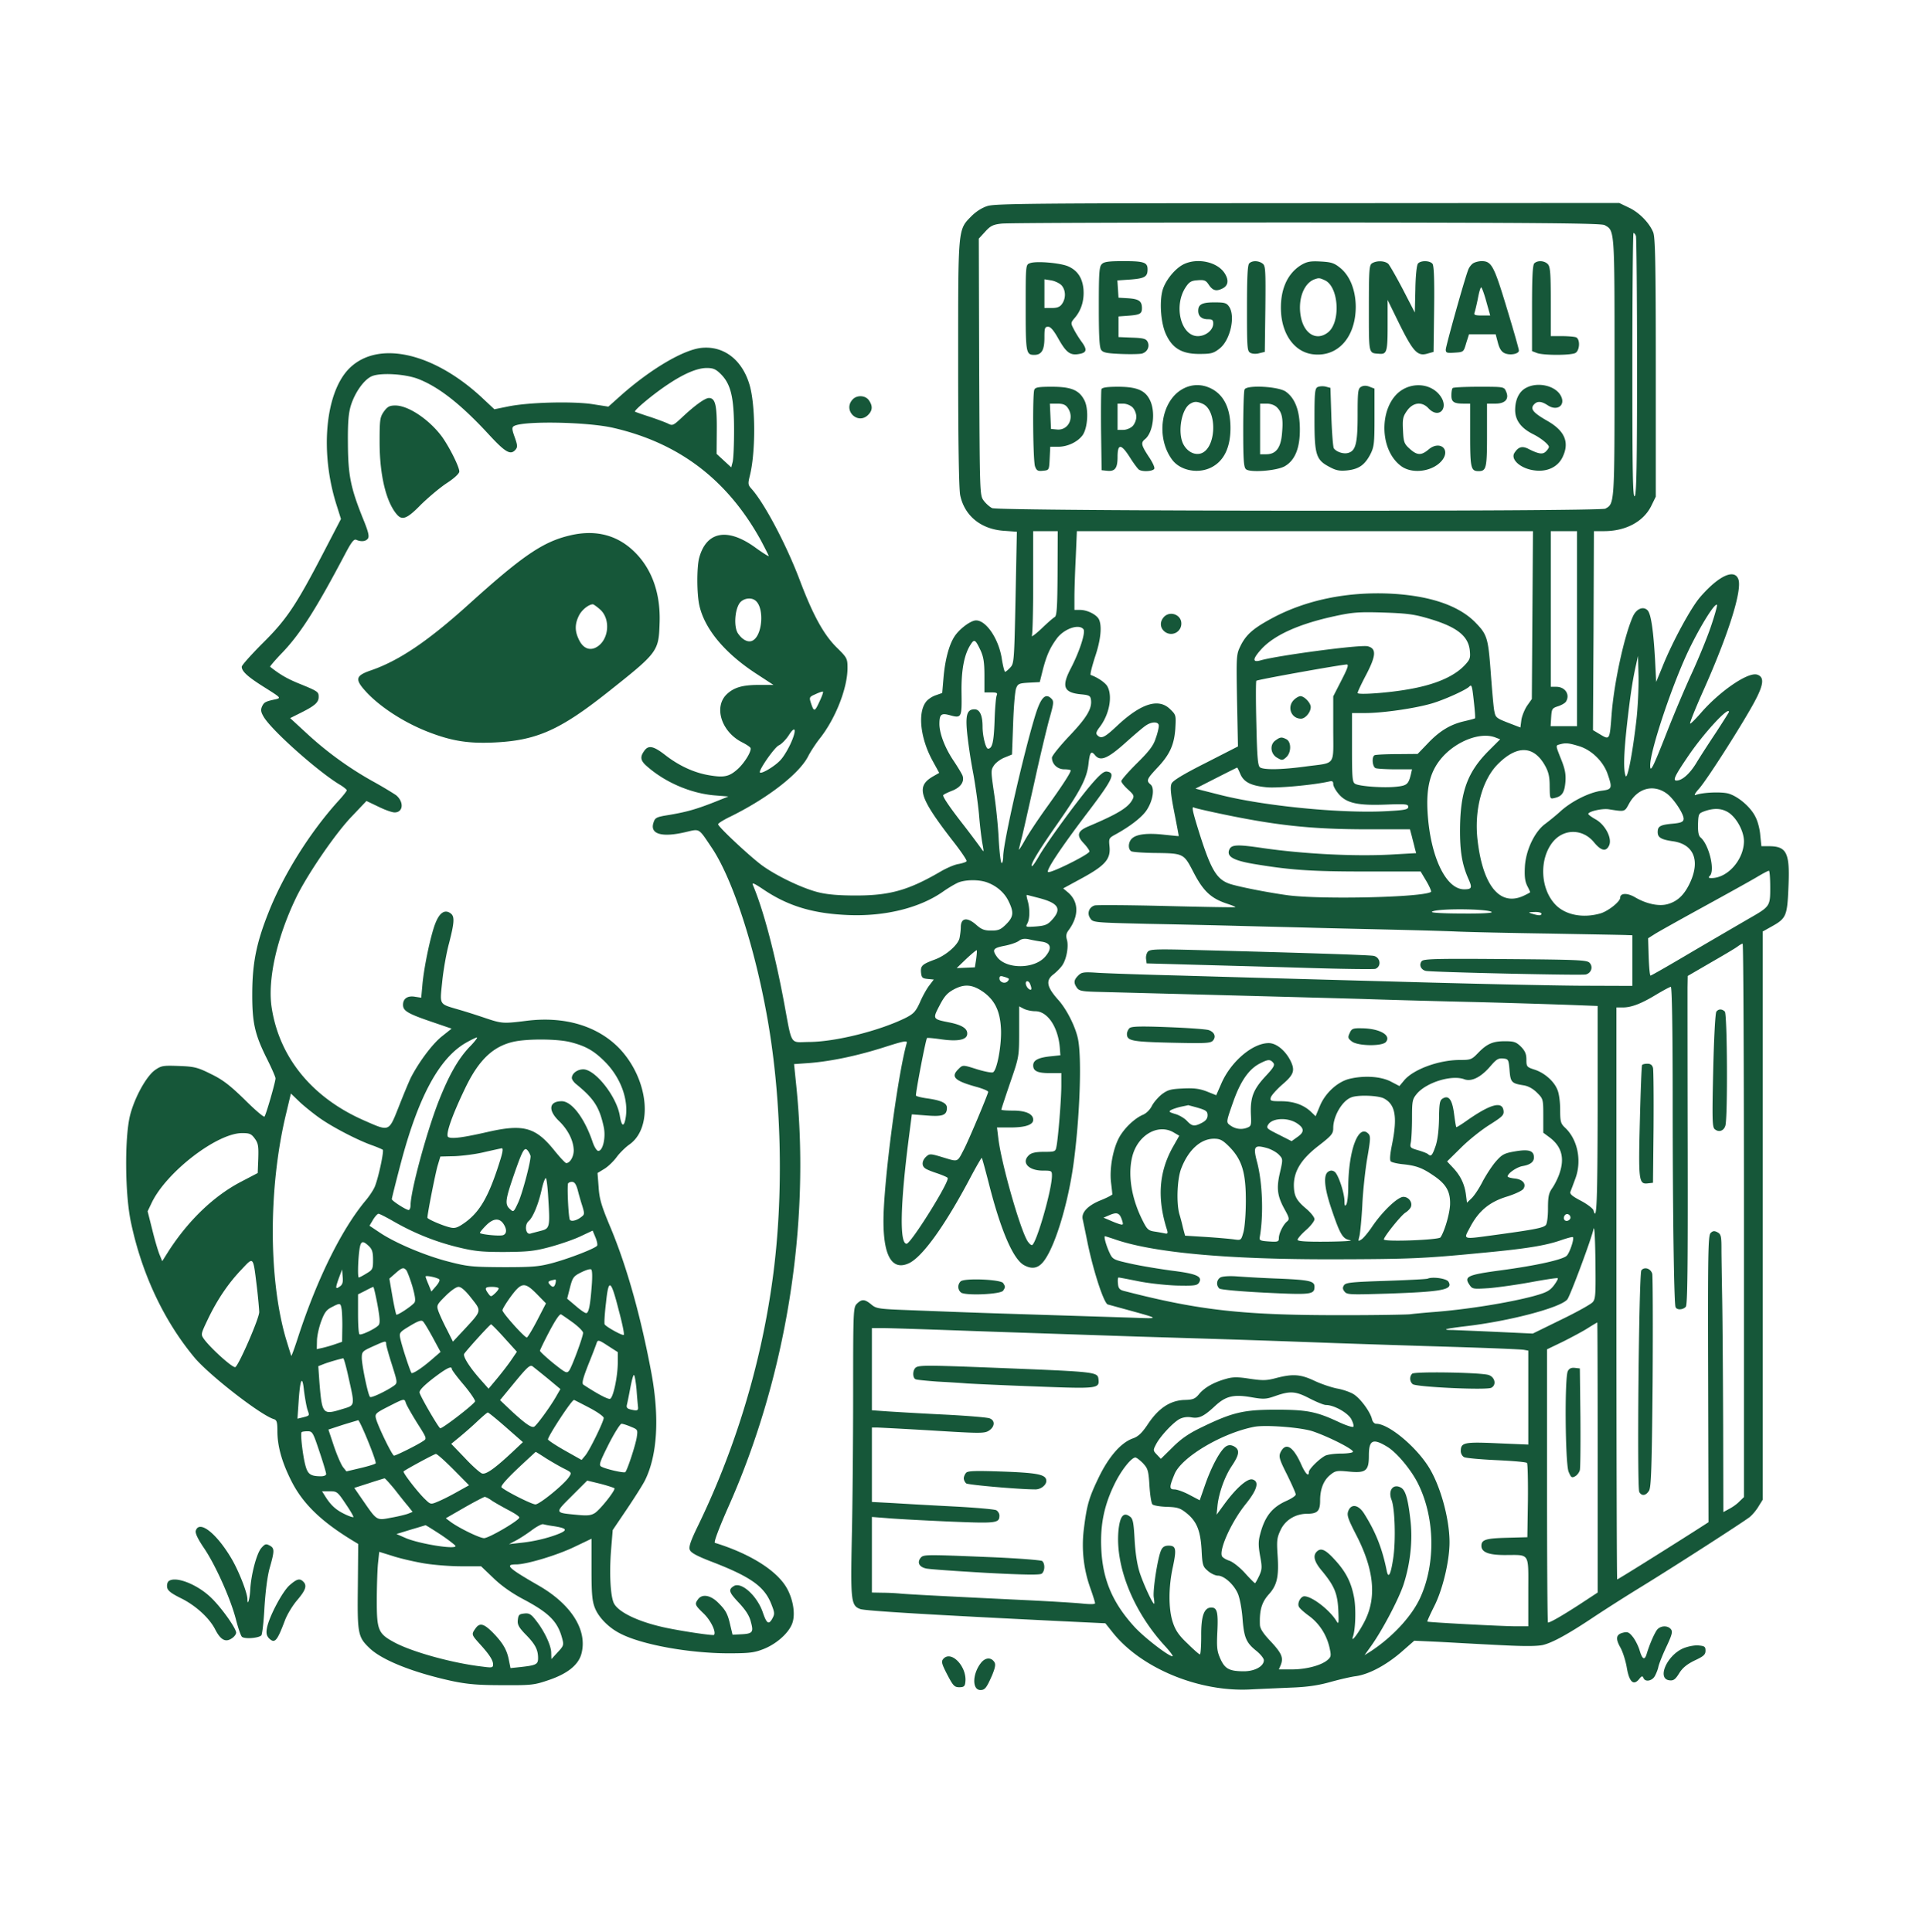 <svg xmlns="http://www.w3.org/2000/svg" width="298" height="299" fill="none"><path fill="#165739" d="M152.807 31.874c-.87.262-1.799.87-2.524 1.596-2.089 2.148-2.031 1.596-2.031 22.779 0 12.39.116 19.44.319 20.398.667 3.163 3.192 5.223 6.703 5.484l2.06.146-.203 10.185c-.203 9.807-.232 10.213-.813 10.823-.348.377-.696.667-.812.667-.087 0-.348-.957-.522-2.147-.552-3.25-2.67-6.123-4.208-5.774-.957.232-2.495 1.48-3.134 2.524-.841 1.335-1.421 3.627-1.654 6.297l-.203 2.379-.986.348c-.552.174-1.248.639-1.538 1.045-1.306 1.712-.842 5.716 1.073 9.169l.987 1.799-1.016.581c-2.582 1.538-2.089 3.192 2.989 9.778 1.335 1.683 2.351 3.192 2.263 3.308-.087.145-.638.319-1.247.436-.61.087-1.886.638-2.815 1.189-4.933 2.873-7.834 3.685-13.057 3.685-2.641 0-4.382-.145-5.804-.493-2.582-.638-6.761-2.669-8.937-4.323-2.002-1.538-6.587-5.833-6.587-6.21 0-.145.871-.696 1.973-1.219 5.746-2.843 10.562-6.587 11.955-9.285.348-.697 1.161-1.944 1.799-2.757 2.438-3.076 4.295-7.805 4.295-10.91 0-1.48-.058-1.596-1.712-3.221-2.002-2.002-3.656-5.02-5.688-10.417-2.089-5.513-5.484-11.926-7.486-14.131-.522-.58-.522-.784-.232-1.973.899-3.57.899-10.533.029-13.841-1.103-4.063-4.033-6.355-7.602-5.949-2.815.348-7.806 3.308-12.362 7.341l-1.944 1.741-2.611-.406c-3.163-.435-9.779-.261-12.884.377l-2.147.436-1.828-1.712c-7.748-7.255-16.569-9.083-20.892-4.324-3.482 3.888-4.237 12.826-1.712 20.805l.696 2.206-2.64 5.077c-4.295 8.27-5.746 10.447-9.46 14.132-1.77 1.77-3.25 3.424-3.25 3.656 0 .725.929 1.567 3.57 3.221 2.437 1.538 2.524 1.596 1.74 1.799-1.654.348-1.857.464-2.176 1.131-.232.552-.174.871.29 1.654 1.364 2.206 8.676 8.676 11.897 10.533.493.32.929.668.929.784 0 .116-.61.899-1.393 1.741-4.382 4.875-8.444 11.375-10.736 17.207-1.857 4.672-2.467 7.776-2.496 12.332-.029 4.672.377 6.471 2.293 10.301.725 1.451 1.305 2.786 1.305 2.989 0 .551-1.48 5.687-1.712 5.919-.116.116-1.509-1.073-3.075-2.64-2.293-2.235-3.396-3.076-5.195-3.947-2.03-1.015-2.553-1.16-4.932-1.247-2.409-.087-2.728-.058-3.657.58-1.392.929-3.25 4.324-3.946 7.109-.841 3.482-.783 12.129.145 16.482 1.683 8.008 5.107 15.263 9.837 20.95 2.292 2.728 10.156 8.85 12.245 9.517.493.146.58.465.58 1.858 0 2.234.639 4.642 2.032 7.457 1.77 3.656 4.642 6.471 9.662 9.517l.813.494-.058 6.587c-.087 7.312 0 7.805 1.828 9.546 1.944 1.857 6.76 3.772 12.767 5.078 2.38.493 3.975.638 7.777.638 4.497.029 4.933-.029 7.138-.783 2.93-.987 4.614-2.35 5.078-4.062.986-3.657-1.567-7.69-6.703-10.621-4.585-2.64-5.223-3.22-3.395-3.22 1.625 0 6.355-1.422 9.053-2.728l2.612-1.248v4.672c0 3.801.087 4.933.522 6.035.58 1.48 2.147 3.076 3.946 3.976 3.308 1.712 10.533 3.018 16.569 3.047 3.424 0 4.12-.087 5.6-.668 2.118-.841 4.092-2.669 4.498-4.207.406-1.422 0-3.627-.958-5.281-1.567-2.699-5.716-5.281-11.084-6.935-.203-.058.58-2.177 2.147-5.717 8.879-20.021 12.651-43.467 10.446-64.968l-.348-3.395 2.466-.175c3.424-.29 7.4-1.131 11.578-2.466 2.902-.929 3.511-1.045 3.395-.638-1.219 4.236-3.134 17.99-3.54 25.418-.377 6.877.929 9.924 3.743 8.734 2.089-.841 5.6-5.716 9.489-13.028.986-1.886 1.857-3.366 1.915-3.337.058.058.551 1.857 1.102 4.004 1.858 7.313 3.773 11.694 5.427 12.594 1.363.754 2.379.464 3.308-.958 1.683-2.524 3.54-8.792 4.352-14.682.987-7.226 1.306-16.424.696-19.355-.406-1.944-1.741-4.555-2.988-5.977-1.886-2.089-2.06-3.105-.755-4.063.465-.377 1.074-.986 1.335-1.392.638-.958.987-2.902.696-3.918-.174-.609-.116-.986.262-1.48 1.625-2.205 1.596-4.439-.145-5.89l-.697-.58 2.989-1.625c3.54-1.944 4.381-2.931 4.178-4.875-.116-1.161-.087-1.277.726-1.741 2.379-1.277 4.294-2.757 5.02-3.859.986-1.48 1.276-3.424.609-3.976-.696-.58-.58-.841.958-2.495 2.002-2.089 2.698-3.627 2.872-6.152.116-2.031.116-2.118-.754-2.959-1.77-1.799-4.44-.987-8.067 2.35-2.118 2.002-2.611 2.263-3.25 1.625-.261-.261-.174-.551.406-1.306 1.422-1.886 1.974-4.643 1.19-6.18-.29-.61-1.538-1.451-2.611-1.828-.145-.029.174-1.248.638-2.728.929-2.699 1.132-4.904.609-5.92-.406-.725-1.799-1.421-2.901-1.421h-.871v-1.974c0-1.073.087-3.8.203-6.093l.174-4.12h70.569l-.087 12.97-.087 13-.754 1.073c-.377.581-.784 1.567-.871 2.206l-.145 1.131-1.509-.58c-2.263-.871-2.321-.929-2.524-1.944-.116-.494-.348-3.163-.551-5.92-.407-5.513-.552-5.948-2.496-7.921-2.611-2.583-7.109-4.063-13.173-4.353-6.674-.29-12.913 1.016-18.049 3.743-2.989 1.596-4.091 2.554-4.962 4.266-.696 1.422-.696 1.451-.58 8.531l.145 7.109-4.991 2.553c-3.453 1.741-5.078 2.728-5.281 3.192-.232.523-.145 1.567.406 4.382.406 2.06.726 3.743.697 3.743-.029.029-1.016-.087-2.206-.203-2.495-.29-4.265-.116-4.991.551-.609.523-.696 1.654-.145 2.002.174.116 1.712.233 3.395.262 4.788.058 4.701.029 6.268 3.046 1.48 2.844 2.669 3.976 5.107 4.788.783.261 1.393.493 1.335.551-.058.058-4.846-.029-10.679-.174-5.803-.145-10.794-.174-11.084-.087-.871.261-1.219 1.219-.696 1.973.435.668.493.668 8.792.871 4.584.087 10.968.232 14.16.319s8.357.203 11.462.29c3.104.087 8.589.203 12.187.29 3.598.087 8.095.204 10.011.291 1.915.087 8.443.232 14.508.319 6.064.116 11.433.203 11.897.232l.87.029v7.834l-8.124-.029c-4.469-.029-17.788-.319-29.598-.667-11.809-.319-26.231-.725-32.063-.899-5.833-.146-11.665-.349-12.971-.436-2.147-.145-2.466-.087-2.988.436-.697.696-.726 1.131-.175 1.915.349.464.842.551 3.424.609 10.069.261 37.374.987 41.146 1.103 2.467.087 9.518.29 15.669.435 6.152.145 13.232.377 15.757.464l4.555.174v16.076c-.029 14.218-.145 17.468-.638 15.553-.087-.29-.958-.958-1.944-1.48-1.393-.726-1.77-1.074-1.625-1.422.116-.29.464-1.219.783-2.089.987-2.728.319-6.007-1.625-7.806-.667-.638-.754-.928-.754-2.814 0-1.161-.174-2.525-.435-3.076-.523-1.306-2.003-2.612-3.569-3.105-1.161-.377-1.219-.464-1.219-1.538 0-.87-.203-1.335-.842-2.002-.754-.725-1.073-.842-2.495-.842-1.886 0-2.786.407-4.179 1.858-.957.986-1.131 1.044-2.785 1.044-3.25 0-7.196 1.451-8.618 3.163l-.726.871-1.392-.726c-1.567-.783-4.15-.928-6.384-.377-1.828.464-3.714 2.205-4.527 4.178l-.667 1.596-.726-.696c-1.131-1.074-2.698-1.625-4.642-1.625-1.567 0-1.712-.058-1.567-.58.087-.32.87-1.19 1.712-1.945 1.886-1.596 2.089-2.234 1.306-3.801-.813-1.567-2.177-2.669-3.337-2.669-2.496 0-5.833 2.843-7.313 6.209l-.812 1.857-1.451-.58c-1.132-.435-2.002-.551-3.685-.464-1.886.087-2.35.203-3.279.899-.58.465-1.277 1.277-1.538 1.799-.29.581-.841 1.132-1.364 1.364-1.334.551-3.046 2.205-3.801 3.714-.899 1.799-1.393 4.643-1.161 6.732.117.929.204 1.77.204 1.886-.029.087-.784.494-1.712.871-2.061.812-3.105 1.915-2.873 2.959.087.407.435 2.061.754 3.657.9 4.381 2.525 9.372 3.134 9.546.261.058 1.48.406 2.67.726 5.571 1.537 5.542 1.479.87 1.305-23.649-.754-21.762-.667-34.385-1.16-4.613-.174-4.991-.232-5.745-.871-1.016-.841-1.48-.87-2.234-.116-.552.551-.581.958-.581 13.841 0 7.312-.087 17.352-.203 22.343-.203 9.837-.116 10.533 1.306 11.056.725.29 11.665.928 30.671 1.857l7.254.348 1.132 1.422c4.352 5.484 13.231 9.198 21.182 8.821 1.625-.087 4.498-.203 6.413-.29 2.495-.087 4.236-.349 6.093-.871 1.451-.406 3.221-.812 3.946-.899 2.003-.291 4.585-1.654 6.936-3.657l2.089-1.828 3.83.175c2.089.116 6.239.348 9.227.493 3.802.203 5.804.203 6.819 0 1.48-.348 3.889-1.654 8.009-4.411a287.126 287.126 0 0 1 7.399-4.7c5.194-3.192 15.408-9.779 16.598-10.679.406-.319 1.016-1.044 1.364-1.625l.667-1.073v-87.921l1.451-.813c2.176-1.219 2.35-1.625 2.524-5.919.262-5.484-.232-6.471-3.075-6.471h-1.103l-.174-1.683c-.058-.929-.406-2.234-.755-2.873-.754-1.538-2.727-3.192-4.207-3.598-1.132-.29-3.946-.174-5.049.232-.29.116-.058-.319.522-.957 1.277-1.422 7.051-10.504 8.705-13.667 1.335-2.525 1.422-3.656.291-4.005-1.393-.435-5.775 2.554-8.734 5.978-.842.958-1.567 1.683-1.625 1.596-.087-.087.783-2.263 1.944-4.875 4.004-8.937 6.151-15.814 5.513-17.468-.609-1.654-3.047-.522-5.891 2.757-1.421 1.624-4.323 6.964-5.861 10.823l-.957 2.321-.175-3.453c-.261-4.614-.638-7.109-1.16-7.631-.697-.697-1.77-.203-2.293 1.015-1.363 3.105-2.93 10.417-3.278 15.234-.291 3.801-.291 3.83-1.712 2.989l-1.161-.697.087-15.407.058-15.38h1.567c3.337 0 6.064-1.45 7.283-3.859l.725-1.48V56.887c0-16.308-.087-20.167-.406-20.95-.609-1.48-2.205-3.105-3.801-3.83l-1.451-.697-48.168.03c-41.552 0-48.371.057-49.561.434Zm95.466 2.96c1.567.87 1.538.464 1.538 21.966 0 21.327 0 21.124-1.422 21.908-.9.464-93.957.406-94.885-.087-.377-.175-.987-.726-1.306-1.161-.609-.813-.609-1.045-.696-20.69l-.058-19.847.986-1.073c.813-.9 1.219-1.103 2.525-1.248.87-.116 22.081-.174 47.123-.174 36.445.029 45.673.116 46.195.406Zm4.846 1.683c.087.261.174 9.285.174 20.109 0 15.263-.087 19.76-.348 20.137-.32.407-.378-3.54-.378-20.108 0-11.317.087-20.602.174-20.602.117 0 .291.203.378.464ZM111.545 57.903c1.538 1.537 2.032 3.627 2.032 8.617 0 2.322-.088 4.556-.233 5.02l-.203.784-1.131-1.045-1.132-1.044.029-3.656c.029-3.889-.232-4.991-1.219-4.991-.609 0-2.205 1.16-4.178 3.017-1.335 1.248-1.451 1.306-2.176.929-.436-.203-1.683-.668-2.815-1.045-1.103-.348-2.147-.725-2.263-.783-.261-.145 2.814-2.728 5.107-4.237 2.466-1.654 4.526-2.524 5.977-2.524 1.016 0 1.422.174 2.205.958Zm-46.862.725c3.221 1.248 6.616 3.917 10.881 8.53 2.67 2.903 3.453 3.338 4.237 2.38.29-.377.261-.696-.174-1.915-.435-1.19-.435-1.509-.116-1.683 1.335-.841 11.316-.667 15.35.261 10.243 2.35 17.729 8.067 22.894 17.468.638 1.22 1.19 2.293 1.19 2.38 0 .087-.987-.523-2.177-1.393-4.265-3.047-7.486-2.408-8.589 1.683-.377 1.45-.377 5.513.029 7.341.813 3.627 3.889 7.342 8.705 10.504l2.757 1.799h-2.205c-2.554 0-3.859.378-4.962 1.393-2.118 1.944-.929 5.804 2.263 7.458.639.319 1.219.696 1.335.87.29.406-.9 2.379-2.031 3.366-1.248 1.103-2.06 1.277-4.295.9-2.35-.378-4.729-1.48-6.848-3.134-1.828-1.422-2.611-1.567-3.25-.639-.696.958-.58 1.538.494 2.438 2.785 2.437 6.703 4.12 10.359 4.439l2.176.174-2.321.929c-2.757 1.074-4.208 1.48-6.964 1.944-1.828.29-2.061.406-2.293 1.132-.638 1.799 1.219 2.379 4.933 1.509 2.263-.523 1.973-.697 4.063 2.408 3.046 4.527 6.354 14.363 8.356 25.013 2.496 13.057 2.873 28.813 1.016 42.074-1.828 13.174-5.832 26.26-11.694 38.244-.957 2.002-1.248 2.873-1.073 3.308.174.465 1.044.929 3.104 1.741 6.384 2.438 8.473 3.947 9.547 6.761.493 1.248.493 1.451.116 2.147-.551.987-.871.784-1.451-.899-.87-2.612-3.366-4.875-4.526-4.12-.871.551-.726.957.812 2.582 1.074 1.161 1.625 2.002 1.857 2.989.435 1.596.261 1.799-1.654 1.886l-1.19.058-.348-1.451c-.406-1.828-.725-2.379-1.973-3.598-1.161-1.103-2.408-1.277-3.018-.435-.551.754-.493.899.9 2.234 1.102 1.074 1.944 2.873 1.567 3.279-.174.145-5.397-.638-7.835-1.19-4.15-.928-7.196-2.466-7.718-3.859-.494-1.277-.639-4.643-.377-8.009l.26-3.163 2.177-3.22c1.19-1.77 2.466-3.773 2.814-4.469 1.916-3.859 2.264-9.663 1.016-16.511-1.625-8.734-3.772-16.394-6.267-22.43-1.48-3.511-1.8-4.584-1.916-6.412l-.174-2.206 1.045-.638c.58-.348 1.422-1.161 1.915-1.828.464-.638 1.335-1.48 1.886-1.886 3.83-2.583 3.076-10.127-1.45-14.915-3.367-3.482-8.445-5.02-14.335-4.294-3.656.464-3.86.435-6.384-.407-1.19-.406-3.076-1.015-4.207-1.334-3.047-.9-2.873-.639-2.496-4.324.174-1.741.639-4.41 1.045-5.89.812-3.163.9-4.121.32-4.614-.9-.725-1.742-.232-2.41 1.451-.754 1.886-1.798 6.906-2.03 9.633l-.175 1.916-.957-.146c-1.16-.203-1.857.291-1.857 1.248 0 .929.725 1.364 4.381 2.612l3.134 1.073-1.567 1.248c-1.45 1.19-3.424 3.83-4.672 6.21-.29.551-1.131 2.582-1.886 4.497-1.625 4.092-1.421 4.005-5.455 2.235-7.98-3.511-13.028-9.663-14.247-17.352-.697-4.295.754-10.882 3.801-17.178 1.712-3.512 6.036-9.866 8.618-12.536l2.234-2.35 1.828.87c.987.494 2.119.9 2.525.9 1.335 0 1.48-1.596.261-2.641-.319-.232-1.857-1.189-3.482-2.089a53.285 53.285 0 0 1-10.359-7.486l-2.582-2.38 1.683-.841c2.147-1.074 2.727-1.596 2.727-2.438 0-.783-.087-.87-3.018-2.06-1.857-.754-2.96-1.393-4.497-2.611-.058-.029.783-1.045 1.915-2.206 2.815-2.96 5.223-6.76 9.691-15.233.958-1.828 1.364-2.35 1.712-2.206.784.349 1.51.261 1.829-.203.232-.348.029-1.131-.784-3.105-1.886-4.7-2.292-6.644-2.321-11.52-.03-3.365.087-4.729.464-5.977.638-2.002 2.002-3.946 3.22-4.497 1.307-.58 5.108-.378 7.168.406Zm98.948 30.09c-.029 5.252-.116 6.558-.436 6.761-.232.116-1.16.929-2.06 1.8-.928.87-1.596 1.363-1.48 1.073.116-.29.203-4.062.203-8.357V82.19h3.802l-.029 6.528Zm80.376 8.56v15.089h-4.091l.087-1.393c.087-1.276.145-1.392 1.045-1.683.551-.174 1.102-.493 1.247-.725.668-1.074-.116-2.292-1.508-2.292h-.842V82.19h4.062v15.088Zm-127.21-4.41c1.567 1.044 1.19 5.774-.522 6.326-.667.203-1.48-.262-2.118-1.22-.609-.957-.493-3.452.232-4.584.493-.754 1.683-1.016 2.408-.522Zm147.957 3.975c-.58 1.741-1.886 4.904-2.872 7.08-1.016 2.176-2.786 6.355-3.947 9.315-2.205 5.629-2.611 6.412-2.611 5.194 0-2.351 3.54-12.884 6.094-18.107 1.799-3.685 3.917-7.051 4.236-6.732.087.058-.319 1.538-.9 3.25Zm-43.815-1.16c4.411 1.276 6.21 2.669 6.471 4.932.116 1.219.058 1.422-.842 2.38-1.683 1.741-4.613 2.988-8.763 3.685-3.134.551-7.747.87-7.747.551-.029-.116.58-1.422 1.334-2.844 1.538-2.959 1.596-4.033.233-4.381-1.103-.29-13.929 1.422-16.569 2.176-1.306.377-1.277-.203.087-1.712 1.973-2.176 5.803-3.917 11.288-5.107 2.785-.61 3.743-.696 7.544-.58 3.627.116 4.788.261 6.964.9Zm-53.304 1.682c.377.436-.609 3.482-1.973 6.094-1.451 2.786-1.074 3.714 1.567 3.975 1.276.116 1.48.232 1.567.813.203 1.364-.61 2.756-3.308 5.6-1.509 1.596-2.728 3.105-2.728 3.395 0 .987.842 1.799 1.915 1.799.552 0 .987.087.987.174 0 .348-1.248 2.292-3.714 5.716-1.335 1.858-2.902 4.208-3.453 5.223-.552.987-.929 1.538-.842 1.219.087-.319.261-1.102.435-1.741.175-.638 1.016-4.439 1.916-8.415.87-4.004 1.944-8.473 2.35-9.953.696-2.437.725-2.756.319-3.162-.899-.9-1.596-.203-2.408 2.321-1.741 5.542-5.049 19.964-5.049 22.111 0 .551-.116 1.015-.232 1.015-.145 0-.349-1.654-.465-3.714-.087-2.031-.435-5.252-.725-7.167-.493-3.366-.493-3.511 0-4.236.29-.436 1.045-.987 1.654-1.219l1.132-.464.174-4.73c.087-2.612.29-5.078.464-5.513.261-.697.464-.784 1.973-.871l1.683-.087.493-1.973c.581-2.205 1.103-3.366 2.177-4.817 1.131-1.48 3.395-2.263 4.091-1.393Zm-15.93 3.25c.464 1.016.609 1.857.609 3.918v2.611h1.045c.899 0 1.015.087.841.493-.116.291-.261 2.09-.319 3.976-.116 3.192-.348 4.236-1.016 4.236-.348 0-.841-1.973-.841-3.395 0-1.77-.435-2.698-1.248-2.698-1.219 0-1.451.986-1.073 4.236a81.93 81.93 0 0 0 .899 5.774c.29 1.596.696 4.411.871 6.239.145 1.828.406 3.917.551 4.643.232 1.277.232 1.277-.261.58-.261-.377-1.422-1.944-2.612-3.482-2.089-2.669-3.221-4.323-3.221-4.672 0-.116.61-.406 1.335-.696 1.364-.522 2.002-1.422 1.654-2.379-.116-.291-.725-1.306-1.364-2.264-1.334-1.973-2.176-4.178-2.205-5.658 0-1.538.261-1.77 1.567-1.422 1.857.522 1.915.406 1.857-3.424-.058-3.54.406-5.977 1.422-7.515.551-.87.725-.755 1.509.899Zm101.472 10.94c-.61 5.252-1.393 9.169-1.654 8.502-.348-.929-.29-3.25.174-7.603.522-4.672.899-7.167 1.393-9.372l.348-1.596.087 3.25c.029 1.77-.116 4.846-.348 6.819Zm-45.615-6.297-1.277 2.495v5.049c0 5.862.494 5.165-4.265 5.804-3.627.493-6.413.551-7.051.145-.348-.232-.464-1.422-.58-6.732-.088-3.569-.088-6.558 0-6.674.116-.174 12.593-2.408 13.957-2.524.377-.029.203.522-.784 2.437Zm20.486 3.366c.145 1.306.232 2.437.174 2.524-.058.058-.841.262-1.712.465-2.118.493-3.801 1.509-5.629 3.453l-1.538 1.596-3.192.029c-1.77 0-3.337.087-3.482.174-.464.29-.319 1.799.174 2.002.261.087 1.625.174 3.047.174h2.583l-.175.783c-.377 1.538-.609 1.741-2.292 1.916-1.915.203-5.571-.058-6.297-.436-.464-.232-.522-.812-.522-5.6v-5.368h2.06c2.699 0 7.69-.725 10.272-1.48 1.973-.58 5.223-2.06 5.775-2.582.406-.407.464-.291.754 2.35Zm-101.269-.029c-.725 1.567-.841 1.596-1.306.203-.29-.899-.261-.958.726-1.393.551-.261 1.074-.435 1.132-.377.087.058-.175.783-.552 1.567Zm140.732 1.567c0 .058-.899 1.48-1.973 3.134-1.103 1.654-2.496 3.801-3.105 4.816-1.015 1.654-2.176 2.67-3.047 2.67-.58 0-.261-.725 1.654-3.54 2.409-3.627 6.471-8.038 6.471-7.08Zm-88.211 2.147c0 .29-.203 1.19-.494 1.973-.348 1.103-1.015 1.973-2.901 3.83-1.306 1.306-2.409 2.554-2.409 2.757 0 .203.465.784 1.045 1.306.9.812.987.986.667 1.567-.667 1.247-2.321 2.234-6.848 4.149-1.654.697-1.828 1.393-.696 2.583.493.522.9 1.102.9 1.276 0 .436-5.891 3.366-6.384 3.192-.435-.145 1.857-3.627 6.267-9.43 3.715-4.904 4.208-5.92 2.815-6.123-.464-.058-1.074.435-2.466 2.06-2.293 2.699-6.993 9.141-8.125 11.172-.493.841-.929 1.48-1.016 1.393-.261-.232 1.045-2.38 3.86-6.413 3.627-5.194 4.642-7.109 4.903-9.401.204-1.829.407-2.09 1.016-1.335.812.986 1.944.522 4.585-1.828 1.392-1.248 2.843-2.496 3.25-2.757.957-.667 2.031-.638 2.031.029Zm-56.96 2.728c-.378.841-1.045 1.973-1.509 2.495-.784.929-2.96 2.263-3.25 2.002-.261-.29 2.234-3.888 2.931-4.207.406-.174 1.102-.9 1.537-1.567 1.045-1.654 1.248-.813.291 1.277Zm109.016-.929.754.29-1.799 1.799c-3.249 3.279-4.352 6.268-4.41 11.984-.029 3.569.319 5.601 1.306 7.835.609 1.364.522 1.596-.668 1.596-2.843 0-5.252-5.107-5.658-11.926-.232-3.946.435-6.413 2.263-8.502 2.264-2.554 5.949-3.946 8.212-3.076Zm12.913 1.335c1.973.58 3.801 2.379 4.468 4.323.755 2.177.697 2.38-.87 2.583-1.886.232-4.585 1.567-6.326 3.105-.783.725-1.915 1.625-2.495 2.06-1.596 1.19-2.931 3.975-3.105 6.5-.087 1.567 0 2.321.348 3.046.261.494.464.958.464.987 0 .058-.435.29-.986.551-3.628 1.712-6.297-1.421-7.139-8.473-.58-4.7.668-9.43 3.134-11.896 2.96-2.96 5.542-2.873 7.284.232.551.986.725 1.712.725 3.221.029 1.944.029 1.973.754 1.799 1.161-.262 1.538-.813 1.683-2.496.087-1.19-.058-1.973-.638-3.424-.9-2.263-.9-2.205-.232-2.379.928-.261 1.393-.203 2.931.261Zm-52.376 4.294c.551 1.306 1.683 1.857 4.149 2.09 1.712.145 7.168-.349 9.605-.9.493-.116.638-.029.638.406 0 .32.407 1.045.9 1.596 1.19 1.364 2.96 1.741 7.341 1.567 2.989-.116 3.366-.058 3.366.348 0 .407-.493.523-3.221.668-6.964.406-19.122-.784-25.941-2.525l-3.772-.957 3.192-1.625c1.77-.9 3.221-1.625 3.25-1.625.058-.029.261.406.493.957Zm65.984 3.047c1.074.755 2.757 3.308 2.612 4.005-.058.406-.464.551-1.683.667-1.944.174-2.321.406-2.321 1.306 0 .841.551 1.16 2.408 1.421 3.134.465 4.149 2.902 2.67 6.239-.9 2.002-1.974 3.047-3.54 3.482-1.335.377-3.25-.029-4.962-1.015-1.248-.755-2.38-.726-2.38.029 0 .609-1.915 2.118-3.105 2.437-2.669.754-5.339.232-6.877-1.335-2.408-2.466-2.582-7.138-.406-9.778 1.712-2.061 4.643-2.003 6.355.116 1.074 1.305 1.857 1.479 2.321.464.494-1.074-.551-3.134-2.031-4.004-.638-.349-1.19-.755-1.19-.871 0-.377 2.09-.87 3.134-.725 2.583.406 2.467.435 3.192-.9 1.335-2.379 3.743-3.018 5.803-1.538Zm-69.988 2.931c9.459 2.031 14.914 2.611 23.997 2.611h6.267l.291 1.074c.145.609.377 1.451.464 1.857l.203.755-4.062.232c-5.659.29-13.464-.116-19.674-1.016-4.12-.609-4.933-.551-5.223.377-.29.958.725 1.538 3.714 2.061 5.717.957 8.85 1.189 17.352 1.189h8.589l.9 1.509c.493.842.812 1.596.696 1.654-1.364.842-16.83 1.19-22.082.522-3.22-.435-8.037-1.392-9.198-1.828-1.915-.725-2.786-2.205-4.556-7.805-1.044-3.337-1.247-4.208-.812-3.947.145.088 1.538.407 3.134.755Zm79.622.058c1.248.87 2.321 2.902 2.321 4.41-.029 2.844-2.524 5.688-5.02 5.688-.464 0-.522-.087-.261-.348.842-.842-.145-4.875-1.45-5.949-.291-.261-.407-.87-.378-2.031.058-1.625.087-1.683 1.045-2.031 1.509-.523 2.698-.435 3.743.261Zm6.384 11.491c0 2.988 0 2.988-3.337 4.903a3306.22 3306.22 0 0 0-8.502 4.962c-3.569 2.119-6.558 3.831-6.674 3.831-.116 0-.232-1.306-.29-2.873l-.087-2.902 1.102-.696c.61-.377 4.034-2.293 7.632-4.266 3.598-1.973 7.254-4.004 8.125-4.526.87-.523 1.683-.958 1.828-.958.116-.029.203 1.132.203 2.525Zm-121.262-.755c1.509.522 2.786 1.596 3.424 2.96.842 1.712.755 2.408-.377 3.54-.841.841-1.19.987-2.321.987-1.045 0-1.509-.175-2.322-.9-1.392-1.219-2.35-1.074-2.379.319 0 .551-.116 1.364-.203 1.77-.261 1.074-2.147 2.699-3.859 3.308-1.945.726-2.177.958-2.09 2.002.087.784.203.9 1.045.987l.929.087-.726.957c-.377.494-1.045 1.683-1.422 2.583-.638 1.393-.957 1.741-2.118 2.35-4.004 2.003-10.852 3.744-15.031 3.773-3.046.029-2.582.783-3.917-6.355-1.422-7.545-3.163-14.131-4.788-17.962-.174-.406.261-.203 1.567.668 3.801 2.582 7.661 3.772 13.087 4.004 5.774.261 11.229-1.103 14.827-3.656.871-.609 1.974-1.248 2.438-1.422 1.189-.406 3.047-.406 4.236 0Zm8.183 2.467c2.96.783 3.482 1.654 2.002 3.308-.696.783-1.073.957-2.495 1.073-1.625.116-1.683.116-1.364-.464.377-.726.406-2.205.058-3.482-.145-.493-.232-.929-.145-.929.058 0 .928.232 1.944.494Zm69.989 2.147c.145.174-1.77.261-4.614.232-2.815 0-4.788-.116-4.643-.261.552-.551 8.647-.493 9.257.029Zm7.689.261c0 .319-.406.319-1.451 0-.638-.203-.609-.232.378-.261.58-.029 1.073.087 1.073.261Zm-77.33 4.324c1.451.203 1.654 1.015.581 2.292-1.683 2.002-6.123 2.002-7.516.029-.754-1.074-.58-1.335 1.219-1.683.899-.174 1.915-.522 2.234-.784.377-.29.842-.348 1.451-.232.464.116 1.393.29 2.031.378Zm108.668 43.119v42.828l-.696.668c-.348.377-1.074.899-1.596 1.161l-.899.493-.029-13.435c-.029-7.399-.088-16.104-.146-19.383-.058-3.279-.116-6.877-.116-8.038 0-1.828-.087-2.147-.609-2.437-.493-.261-.725-.232-1.074.116-.377.406-.435 3.017-.377 22.604l.058 22.14-2.263 1.451c-5.745 3.656-11.752 7.399-11.868 7.399-.058 0-.116-19.906-.116-44.251v-44.251h.987c1.363 0 2.901-.609 5.194-2.002 1.073-.638 2.089-1.189 2.234-1.189.174 0 .29 6.325.29 17.758 0 17.004.203 31.019.435 31.773.174.523 1.161.465 1.596-.029.261-.348.319-6.035.29-24.026-.029-12.97-.029-24.403-.029-25.389l.029-1.77 3.598-2.09c1.974-1.131 3.831-2.234 4.121-2.466.319-.232.638-.435.783-.435.116 0 .203 19.267.203 42.8Zm-118.795-40.421-.203 1.277-1.422.058-1.392.058 1.479-1.422c.842-.783 1.567-1.393 1.625-1.335.058.058 0 .697-.087 1.364Zm5.02 3.018c.087.087 0 .261-.174.435-.435.435-1.248.116-1.248-.464 0-.348.175-.435.668-.261.348.087.696.232.754.29Zm3.337.87c.319.784.203 1.074-.261.697-.464-.406-.58-1.161-.174-1.161.145 0 .348.203.435.464Zm-7.225 1.219c1.741 1.277 2.553 2.902 2.699 5.6.145 2.496-.61 6.587-1.248 6.819-.203.087-1.248-.116-2.322-.435-2.379-.754-2.321-.754-3.046-.029-1.19 1.19-.523 1.799 2.988 2.757.9.261 1.654.58 1.654.725 0 .319-3.104 7.719-3.801 8.995-.986 1.915-.841 1.857-3.134 1.161-2.002-.609-2.118-.609-2.64-.145-.668.609-.755 1.393-.203 1.799.174.174 1.044.522 1.857.783.841.291 1.596.61 1.654.726.348.522-5.688 10.185-6.355 10.185-1.103 0-.987-5.949.319-16.192l.494-3.83 2.263.174c2.495.203 3.163-.029 3.163-1.19 0-.754-.9-1.16-3.221-1.479-.784-.116-1.48-.291-1.567-.407-.116-.174 1.509-8.734 1.712-8.908.058-.058 1.045.029 2.234.203 2.496.349 3.859.087 3.976-.754.116-.871-.726-1.451-2.728-1.857-2.641-.523-2.641-.523-1.538-2.641.783-1.509 1.248-1.973 2.292-2.524 1.625-.842 2.844-.697 4.498.464Zm8.009 2.96c1.915 0 3.54 2.466 3.801 5.658l.087 1.161-1.654.174c-1.799.203-2.554.609-2.554 1.393 0 .87.668 1.189 2.525 1.189h1.828v1.944c0 2.148-.493 8.183-.754 9.431-.146.783-.233.812-1.945.812-1.218 0-1.915.146-2.292.494-1.248 1.131-.116 2.408 2.147 2.408 1.335 0 1.393.029 1.393.784 0 2.176-2.408 10.504-3.076 10.736-.145.058-.493-.261-.754-.697-1.19-2.06-4.033-12.071-4.469-15.843l-.203-1.654h2.06c2.293 0 3.54-.406 3.54-1.189 0-.9-1.131-1.422-3.104-1.422-1.016 0-1.828-.058-1.828-.145s.609-1.945 1.363-4.15c1.364-3.975 1.393-3.975 1.393-7.921v-3.918l.726.378c.406.203 1.189.377 1.77.377Zm-87.573 5.571c-1.741 1.857-3.134 4.324-4.701 8.27-1.857 4.701-4.382 13.986-4.382 16.191 0 .406-.145.726-.29.726-.406 0-2.611-1.422-2.611-1.683 0-.116.58-2.467 1.305-5.223 2.728-10.475 5.978-16.54 10.127-18.948.813-.465 1.596-.842 1.741-.842.145 0-.377.697-1.19 1.509Zm15.669-.783c2.38.609 3.627 1.334 5.31 3.017 2.466 2.467 3.743 5.949 3.192 8.85-.261 1.335-.61 1.132-.87-.435-.465-2.989-3.802-7.225-5.659-7.225-.929 0-1.77.638-1.77 1.335 0 .232.29.638.638.928 2.786 2.264 3.627 3.569 4.295 6.645.348 1.596-.116 3.714-.842 3.714-.232 0-.638-.638-.9-1.451-1.247-3.656-3.22-6.238-4.758-6.238-1.973 0-2.147 1.393-.435 3.047 1.422 1.363 2.263 3.075 2.292 4.555 0 .987-.58 1.973-1.16 1.973-.146 0-1.016-.928-1.945-2.089-2.814-3.453-4.7-3.975-10.098-2.756-3.917.899-5.687 1.131-6.21.812-.463-.29.494-3.134 2.583-7.486 2.06-4.324 4.237-6.471 7.37-7.225 2.09-.523 6.965-.494 8.967.029Zm145.287 4.323c.145 1.886.32 2.06 2.148 2.35.754.117 1.479.523 2.118 1.161.928.929.957.987.957 3.569v2.612l1.016.754c1.857 1.422 2.321 3.221 1.451 5.658-.232.668-.726 1.654-1.074 2.148-.551.783-.667 1.305-.667 3.163 0 1.305-.145 2.379-.348 2.582-.407.406-1.654.667-7.168 1.422-6.006.812-5.6.928-4.497-1.19 1.335-2.495 3.018-3.859 5.716-4.672 1.19-.377 2.321-.899 2.496-1.189.493-.755-.116-1.48-1.393-1.596-.581-.058-1.045-.203-1.045-.319 0-.465 1.364-1.422 2.292-1.596 1.19-.203 1.771-.639 1.771-1.335 0-1.045-.755-1.306-2.844-.958-1.712.291-2.06.465-2.989 1.509-.58.639-1.509 2.06-2.089 3.134-.551 1.103-1.335 2.263-1.741 2.641l-.697.667-.174-1.335c-.232-1.625-.87-2.901-2.031-4.12l-.87-.929 2.147-2.118c1.19-1.19 3.163-2.757 4.411-3.54 1.973-1.248 2.263-1.509 2.176-2.176-.174-1.567-2.06-1.045-5.833 1.625-.783.551-1.45.957-1.479.899-.059-.058-.204-.986-.349-2.089-.29-2.205-.841-2.902-1.77-2.321-.435.261-.522.783-.551 3.075-.029 1.741-.203 3.279-.522 4.237-.523 1.509-.697 1.712-1.19 1.277-.174-.145-.871-.407-1.567-.61-1.19-.348-1.248-.406-1.074-1.247.087-.494.175-2.177.175-3.715 0-2.669.058-2.93.754-3.772 1.509-1.77 5.397-2.96 7.341-2.234 1.132.406 2.583-.319 4.063-2.06.87-1.016 1.189-1.219 1.915-1.161.841.087.87.145 1.015 1.799ZM197 164.452c.29.349.087.726-1.277 2.177-1.828 2.002-2.292 3.221-2.176 5.89.087 1.683.029 1.77-.725 2.031-.871.29-1.799.116-2.583-.493-.522-.406-.493-.551.551-3.511 1.161-3.308 2.467-5.165 4.237-6.036 1.19-.609 1.509-.609 1.973-.058Zm-147.232 8.764c2.003 1.363 5.659 3.249 7.806 4.004.812.29 1.538.609 1.654.696.203.174-.638 4.208-1.219 5.659-.174.464-.812 1.45-1.422 2.176-3.714 4.439-7.486 12.071-10.417 21.008-.551 1.712-1.044 3.076-1.102 3.047-.03-.058-.407-1.277-.842-2.699-2.698-9.314-2.698-23.387.03-34.733l.754-3.163 1.48 1.422c.841.754 2.32 1.944 3.278 2.583Zm164.352-3.25c1.77.928 2.118 2.814 1.277 7.051-.319 1.567-.406 2.495-.203 2.698.145.145.986.348 1.857.436 2.002.203 2.988.551 4.642 1.683 2.061 1.363 2.728 2.524 2.67 4.555-.058 1.422-.842 4.121-1.48 5.078-.261.406-8.763.726-8.763.319 0-.406 2.612-3.685 3.337-4.149.377-.232.754-.638.841-.871.291-.725-.348-1.567-1.16-1.567-.871 0-3.25 2.264-4.817 4.585-.58.871-1.306 1.741-1.625 1.973-.58.378-.58.378-.348-.522.116-.522.319-2.641.435-4.73.087-2.06.435-5.31.755-7.225.522-3.018.551-3.482.174-3.859-1.538-1.567-3.076 2.582-3.105 8.328 0 1.189-.145 2.379-.29 2.611-.203.348-.291.232-.291-.435 0-1.364-.986-4.266-1.537-4.614-.349-.232-.639-.232-.987 0-.754.494-.609 2.409.435 5.542 1.422 4.237 1.799 4.846 2.96 5.049.551.116-1.045.203-3.54.233-3.25.029-4.585-.059-4.585-.291 0-.203.581-.87 1.306-1.509.725-.638 1.306-1.392 1.306-1.683 0-.29-.552-.986-1.219-1.566-1.596-1.335-1.944-2.003-1.973-3.657 0-2.205 1.132-4.062 3.801-6.122 2.06-1.596 2.292-1.886 2.292-2.757 0-1.828 1.364-4.178 2.757-4.729.987-.436 4.178-.32 5.078.145Zm-28.785 1.45c1.277.378 1.509.552 1.509 1.161 0 .493-.261.842-.87 1.161-1.161.609-1.538.551-2.322-.29-.377-.407-1.189-.9-1.828-1.074-.957-.29-1.044-.377-.58-.638.29-.145.986-.378 1.538-.494.551-.116 1.015-.203 1.044-.232 0 0 .697.174 1.509.406Zm15.437 2.467c1.045.725 1.045 1.306 0 2.031l-.928.667-2.002-1.015c-1.916-.958-1.974-1.016-1.567-1.625.725-.987 3.104-1.045 4.497-.058Zm-19.151 1.364.842.493-.987 1.741c-2.176 3.888-2.466 7.98-.899 12.854.145.494.087.61-.32.523-.29-.058-1.015-.203-1.625-.29-.957-.145-1.16-.349-1.828-1.683-1.77-3.482-2.35-7.226-1.567-10.098.9-3.221 4.005-4.962 6.384-3.54Zm-142.183.957c.523.726.58 1.19.523 3.076l-.087 2.234-2.554 1.335c-4.236 2.205-8.154 5.978-11.23 10.736l-.986 1.567-.406-.986c-.232-.552-.755-2.293-1.132-3.86l-.725-2.872.638-1.335c2.293-4.759 10.098-10.765 13.986-10.765 1.16 0 1.422.116 1.973.87Zm150.743 1.219c1.973 2.002 2.583 3.975 2.583 8.357 0 2.06-.175 4.178-.378 4.904-.348 1.247-.377 1.247-1.421 1.102-.581-.087-2.554-.261-4.324-.377l-3.279-.203-.319-1.19a30.082 30.082 0 0 0-.58-2.205c-.465-1.77-.32-5.368.29-6.964 1.102-2.902 3.018-4.643 5.078-4.643.928 0 1.334.203 2.35 1.219Zm5.978.261c.609.203 1.392.638 1.741 1.016.609.638.609.696.145 2.727-.581 2.467-.407 3.656.725 5.717.726 1.305.755 1.538.377 1.857-.609.493-1.276 1.857-1.276 2.582 0 .552-.146.61-1.509.522-1.335-.087-1.538-.174-1.451-.638.609-3.453.435-8.328-.377-11.52-.697-2.611-.494-2.872 1.625-2.263Zm-118.708 1.654c-1.741 5.629-3.105 8.067-5.427 9.779-1.131.812-1.567.986-2.263.841-1.132-.232-3.627-1.306-3.627-1.538 0-.638 1.219-6.79 1.567-8.008l.435-1.451 2.263-.058c1.248-.058 3.308-.319 4.585-.639 1.277-.29 2.467-.551 2.64-.58.233-.029.175.522-.173 1.654Zm4.642-.406c-.029 1.073-1.276 5.716-1.886 7.08-.725 1.567-.754 1.596-1.306 1.074-.812-.726-.725-1.393.61-5.281 1.392-4.005 1.654-4.44 2.205-3.686.203.291.377.668.377.813Zm2.728 6.326c.29 4.613.261 4.845-1.132 5.194-.638.174-1.364.348-1.625.435-.754.203-.957-1.364-.26-1.944.666-.581 1.537-2.67 2.03-4.991.203-.9.493-1.654.61-1.654.116 0 .29 1.335.377 2.96Zm4.555-1.161c.175.696.494 1.828.726 2.524.348 1.161.348 1.306-.116 1.654-.726.581-1.538.784-1.8.494-.202-.204-.435-4.382-.318-5.543 0-.174.29-.348.609-.348.406 0 .638.319.9 1.219Zm84.265 4.817c.175.609.146.667-.464.493a16.76 16.76 0 0 1-1.538-.609l-.899-.378 1.015-.435c1.132-.464 1.509-.29 1.886.929Zm-112.788.058c3.134 1.799 6.326 3.104 9.808 3.975 2.727.667 3.743.783 7.37.783 3.598-.029 4.613-.116 7.08-.783 1.596-.435 3.714-1.161 4.73-1.654l1.857-.87.435 1.044c.232.551.348 1.132.261 1.277-.232.406-4.178 1.944-6.819 2.669-2.176.581-3.105.668-7.69.668-4.787-.029-5.483-.087-8.414-.842-3.656-.928-8.24-2.872-10.65-4.468l-1.653-1.103.551-.928c.32-.523.697-.929.841-.929.146 0 1.19.522 2.293 1.161Zm182.139-.552c0 .203-.232.436-.493.494-.523.087-.726-.523-.32-.929.291-.29.813-.029.813.435Zm-165.135.9c.58.841.58 1.567 0 1.799-.522.203-3.598-.116-3.598-.348 0-.116.406-.61.928-1.132 1.074-1.103 2.031-1.219 2.67-.319Zm168.559 12.187c-.29.319-2.467 1.538-4.875 2.699l-4.382 2.147-5.629-.261c-3.105-.145-6.18-.262-6.79-.291-1.828 0-1.131-.203 2.002-.58 6.79-.783 14.712-2.873 15.757-4.149.435-.494 3.743-9.402 4.033-10.795.145-.812.261.697.319 4.759.058 5.281.029 5.978-.435 6.471Zm-74.051-9.779c5.89 2.089 17.381 3.163 33.92 3.134 11.81-.029 13.958-.116 22.924-.986 6.877-.639 9.924-1.132 12.332-1.974.929-.319 1.77-.551 1.828-.464.232.232-.493 2.409-.958 2.873-.609.609-4.787 1.538-10.242 2.263-5.165.696-5.688.958-4.788 2.263.435.639.58.639 2.959.494 1.393-.116 4.324-.523 6.529-.929 2.206-.406 4.092-.696 4.15-.609.087.087-.203.58-.61 1.131-.638.813-1.131 1.074-2.988 1.596-3.947 1.074-10.708 2.148-15.902 2.525-1.422.116-2.93.261-3.337.319-.406.058-4.903.145-10.01.145-15.67.029-22.43-.696-34.24-3.743-.697-.174-.9-.406-.958-1.161-.058-.522 0-.928.087-.928.116 0 1.48.261 3.076.58 1.567.319 4.236.609 5.948.667 2.67.058 3.134 0 3.424-.435.61-.957-.348-1.393-4.091-1.857-1.944-.261-4.788-.725-6.355-1.073-2.756-.61-2.901-.668-3.366-1.654-.522-1.103-.957-2.612-.725-2.612.058 0 .696.203 1.393.435Zm-115.313 1.074c.522.493.667.928.667 2.147 0 1.422-.058 1.538-1.045 2.118-.55.349-1.073.61-1.16.61-.174 0-.145-2.235.058-4.005.203-1.654.464-1.828 1.48-.87Zm-17.294 6.471c.203 1.741.348 3.453.348 3.772-.03 1.044-3.25 8.415-3.714 8.502-.436.116-3.802-2.931-4.817-4.324-.523-.754-.523-.754.61-3.134 1.45-3.017 3.162-5.542 5.193-7.66 1.886-2.002 1.77-2.147 2.38 2.844Zm23.126-2.699c.145.203.58 1.335.929 2.496.435 1.566.522 2.234.29 2.524-.493.58-2.612 1.973-2.786 1.828-.058-.087-.348-1.364-.61-2.873l-.464-2.698.93-.813c1.015-.899 1.276-.986 1.711-.464Zm28.669 2.408c-.232 3.076-.465 4.208-.87 4.208-.175 0-.9-.493-1.626-1.132l-1.306-1.102.436-1.712c.406-1.567.551-1.77 1.712-2.351.696-.348 1.393-.58 1.567-.464.174.116.203 1.103.087 2.553Zm-38.94.059c-.726.522-.755.348-.204-1.219l.522-1.393.087 1.132c.087.812-.029 1.218-.406 1.48Zm15.349-1.074c.145.116-.087.58-.493 1.045l-.726.841-.435-1.074c-.261-.609-.464-1.16-.464-1.247 0-.232 1.799.145 2.118.435Zm17.99.58c-.174.697-.464.726-.928.174-.348-.406-.174-.522.9-.725.086 0 .115.232.028.551Zm9.808 4.295c.522 1.944.87 3.627.755 3.714-.174.174-2.699-1.219-2.96-1.625-.087-.116 0-1.625.203-3.308.406-3.917.754-3.714 2.002 1.219Zm-12.68-2.583 1.393 1.422-1.364 2.641c-.755 1.45-1.48 2.64-1.596 2.64-.377 0-3.772-3.801-3.772-4.207 0-.203.58-1.161 1.305-2.148 1.654-2.234 2.148-2.263 4.034-.348Zm-24.664 1.683c.406 2.293.406 2.873.116 3.163-.552.551-2.641 1.538-2.902 1.364-.145-.058-.232-1.48-.232-3.134v-3.047l1.102-.551c.58-.319 1.161-.58 1.248-.609.087 0 .377 1.276.668 2.814Zm14.508-1.073c1.625 2.06 1.654 1.886-1.16 4.932l-1.684 1.8-.928-1.858c-.523-.986-1.103-2.263-1.306-2.814-.32-.929-.29-1.016 1.074-2.38.812-.812 1.653-1.421 2.03-1.421.407 0 1.074.58 1.974 1.741Zm4.236-1.509c0 .145-.26.493-.609.812-.58.522-.61.522-1.016-.029-.609-.841-.493-1.015.61-1.015.551 0 1.015.116 1.015.232Zm-24.287 3.308c.058.522.116 1.857.087 2.959l-.029 2.003-1.015.348a21 21 0 0 1-1.973.58l-.929.203.029-1.277c0-.696.29-2.031.638-2.988.523-1.422.842-1.828 1.654-2.235 1.335-.696 1.364-.667 1.538.407Zm35.836 2.031c.813.609 1.509 1.306 1.509 1.538 0 .609-1.712 5.223-2.147 5.832-.377.493-.523.406-2.467-1.132-1.131-.928-2.06-1.799-2.06-1.915 0-.116.668-1.509 1.48-3.046.957-1.799 1.596-2.728 1.799-2.583.203.116 1.045.696 1.886 1.306Zm-21.734 2.292 1.19 2.205-1.509 1.306c-1.393 1.19-2.582 1.973-2.96 1.973-.145 0-1.508-4.12-1.77-5.397-.174-.841-.087-.957 1.51-1.915 1.247-.754 1.77-.928 2.002-.696.203.174.87 1.305 1.537 2.524ZM247.2 225.533v20.892l-2.872 1.886c-2.786 1.799-4.469 2.757-4.817 2.757-.087 0-.145-9.518-.145-21.154V208.79l2.408-1.16c1.335-.668 3.076-1.596 3.859-2.09.784-.493 1.451-.899 1.509-.899.029 0 .058 9.401.058 20.892ZM78.06 207.049l1.916 2.118-.87 1.277c-.494.726-1.48 2.002-2.206 2.873l-1.306 1.567-1.131-1.277c-1.77-1.973-2.873-3.714-2.64-4.12.376-.581 3.975-4.556 4.149-4.556.116 0 1.044.958 2.089 2.118Zm72.224-1.102c6.471.232 18.019.609 25.68.87 15.408.464 19.673.609 30.758 1.016 4.149.145 12.245.406 17.99.58 5.746.174 10.736.377 11.114.464l.638.116v14.538l-4.788-.203c-5.136-.232-5.658-.116-5.658 1.218 0 .378.232.784.522.929.261.145 2.525.348 4.991.464 2.467.116 4.585.29 4.73.435.116.116.174 2.757.145 5.862l-.087 5.629-3.163.087c-3.25.087-3.946.29-3.946 1.248 0 .986 1.131 1.422 3.627 1.422 3.946 0 3.627-.494 3.627 5.687v5.339h-1.944c-2.089 0-13.522-.609-13.667-.725-.058-.058.435-1.132 1.074-2.409 1.305-2.582 2.35-6.993 2.35-9.865 0-3.686-1.451-8.909-3.308-11.781-2.06-3.192-6.152-6.558-8.038-6.558-.29 0-.58-.319-.667-.784-.319-1.16-1.799-3.162-2.844-3.801-.522-.319-1.683-.725-2.553-.87-.871-.174-2.438-.697-3.482-1.19-2.147-1.016-3.337-1.103-5.92-.435-1.509.406-2.089.406-4.091.116-1.828-.29-2.612-.29-3.627 0-1.886.522-3.308 1.306-4.179 2.321-.638.784-.957.929-2.321.958-2.205.087-3.975 1.276-5.6 3.685-.958 1.451-1.538 1.973-2.351 2.263-1.828.639-3.714 2.786-5.281 6.007-1.538 3.192-1.857 4.294-2.321 8.066a19.825 19.825 0 0 0 1.045 9.199c.377 1.073.696 2.089.696 2.234 0 .174-.754.174-1.944.058-1.103-.116-4.904-.348-8.502-.522-13.957-.668-18.774-.929-19.877-1.045a36.249 36.249 0 0 0-2.669-.116l-1.538-.029v-11.694l2.263.174c1.219.116 5.484.349 9.431.523 7.573.319 8.037.29 8.037-.929 0-.29-.232-.667-.493-.812-.29-.145-3.25-.407-6.616-.581a973.697 973.697 0 0 1-9.343-.522l-3.279-.174v-11.52h.667c.349 0 4.266.203 8.676.465 7.487.464 8.096.464 8.792 0 .9-.61.958-1.567.059-1.887-.378-.145-3.541-.406-7.023-.58a669.453 669.453 0 0 1-8.763-.493l-2.408-.174v-12.71h1.828c.987 0 7.08.203 13.551.436Zm-54.697 4.961c-.029 2.177-.696 5.34-1.19 5.543-.319.116-2.002-.784-4.12-2.177-.29-.203-.116-.899.754-3.133.639-1.567 1.22-3.105 1.306-3.395.174-.436.348-.407 1.712.493l1.538.986v1.683Zm-35.836-2.93c0 .232.407 1.683.9 3.221.841 2.669.87 2.785.348 3.191-1.074.784-3.54 1.974-3.743 1.77-.32-.29-1.248-4.816-1.277-6.006 0-.987.087-1.074 1.683-1.799 2.002-.9 2.09-.929 2.09-.377Zm-5.832 5.136c1.015 4.526 1.044 4.323-.987 4.933-3.017.928-3.104.812-3.51-4.15l-.175-2.495.813-.319c.725-.291 2.553-.813 3.046-.9.087-.029.465 1.306.813 2.931Zm30.874.232 1.915 1.596-.754 1.306c-.93 1.595-2.873 4.236-3.28 4.497-.406.261-1.363-.406-3.54-2.408l-1.77-1.683 2.293-2.786c1.915-2.321 2.35-2.727 2.756-2.437a189.92 189.92 0 0 1 2.38 1.915Zm-14.886-1.509c0 .145.842 1.277 1.886 2.495 1.045 1.248 1.8 2.409 1.712 2.525-.348.609-5.165 4.294-5.397 4.149-.348-.232-3.076-4.933-3.192-5.513-.058-.348.61-1.045 2.09-2.205 2.06-1.567 2.901-2.002 2.901-1.451ZM98.488 215c.087 1.248.203 2.466.232 2.727.058.552-.145.61-1.132.378-.58-.145-.696-.32-.58-.784.087-.348.32-1.509.522-2.582.203-1.074.436-1.973.552-1.973.116 0 .29 1.015.406 2.234Zm-50.925 3.105c.348.986.377.928-.696 1.218l-.842.203.174-2.582c.233-3.598.58-4.295.842-1.712.145 1.103.377 2.408.522 2.873Zm155.066-1.712c1.074.551 2.206 1.015 2.525 1.015 1.248 0 3.366 1.19 3.917 2.176.29.552.435 1.074.319 1.19-.116.116-1.102-.203-2.176-.696-3.511-1.654-4.991-1.944-9.779-1.944-5.02 0-6.732.406-11.461 2.698-2.061.987-3.221 1.799-4.556 3.134l-1.799 1.77-.609-.638c-.61-.639-.61-.697-.145-1.596.638-1.248 2.669-3.424 3.685-3.947a2.919 2.919 0 0 1 1.799-.232c1.189.203 1.915-.145 3.685-1.799 1.654-1.509 2.843-1.799 5.658-1.305 1.828.319 2.234.29 3.627-.204 2.322-.812 3.134-.754 5.31.378Zm-139.832.696c.087.319.87 1.683 1.712 3.047 1.567 2.466 1.567 2.466.928 2.872-.899.61-4.178 2.235-4.468 2.235-.29 0-2.553-4.672-2.815-5.804-.145-.667 0-.812 1.944-1.799 2.496-1.276 2.467-1.247 2.699-.551Zm28.407.754c1.22.639 2.206 1.335 2.206 1.567 0 .523-2.147 4.962-2.844 5.804l-.58.696-2.525-1.422c-1.392-.783-2.582-1.567-2.67-1.741-.115-.348 3.715-6.238 4.034-6.122.087.029 1.16.58 2.38 1.218Zm-12.912 3.018 2.611 2.293-1.508 1.421c-2.844 2.67-4.208 3.627-4.817 3.424-.29-.087-1.509-1.16-2.64-2.379l-2.119-2.205 1.277-1.045c.696-.58 1.944-1.654 2.727-2.408.813-.755 1.538-1.393 1.654-1.393.116 0 1.393 1.044 2.815 2.292Zm-21.356 2.118c.725 1.77 1.276 3.337 1.19 3.453-.059.117-1.103.436-2.322.726l-2.205.522-.552-.696c-.29-.406-.928-1.857-1.392-3.25l-.842-2.525 2.205-.725c1.219-.377 2.322-.696 2.409-.725.087-.029.783 1.421 1.509 3.22Zm40.681-2.205c1.074.435 1.074.464.9 1.654-.203 1.248-1.451 5.049-1.77 5.368-.174.174-2.902-.435-3.685-.841-.436-.232-.32-.61 1.102-3.453.9-1.77 1.8-3.192 2.002-3.192.204 0 .842.203 1.451.464Zm105.477.697c2.495.841 6.441 2.843 6.238 3.191-.087.146-.928.262-1.857.262-.957 0-2.031.145-2.408.319-.958.493-2.554 2.089-2.554 2.524 0 .842-.551.29-1.247-1.306-1.248-2.727-2.38-3.336-3.163-1.683-.261.639-.145 1.074 1.044 3.424.726 1.48 1.335 2.844 1.335 3.047 0 .203-.609.61-1.364.958-2.321 1.015-3.453 2.466-4.178 5.339-.261 1.016-.232 1.77.029 3.221.319 1.712.319 2.06-.145 3.076-.29.609-.581 1.131-.639 1.131-.087 0-.783-.696-1.566-1.567-.813-.899-1.887-1.741-2.438-1.915-.522-.174-1.045-.493-1.132-.725-.406-1.103 1.509-5.339 3.744-8.096 1.741-2.176 2.089-3.453.986-3.743-.754-.203-2.466 1.277-4.265 3.714l-1.277 1.741.145-1.48c.232-1.973 1.132-4.468 2.205-6.064 1.19-1.77 1.277-2.525.32-3.047-.407-.203-.755-.232-1.132-.029-.871.464-2.234 2.96-3.25 5.803l-.9 2.583-1.595-.842c-.871-.464-1.916-.841-2.322-.841-.812 0-.812-.348.029-2.38 1.103-2.64 7.37-6.354 12.361-7.312 1.741-.319 7.139.087 8.996.697ZM49.42 224.604c.58 1.712 1.045 3.279 1.045 3.482 0 .204-.348.349-.784.349-1.566 0-2.03-.291-2.379-1.509-.406-1.306-.87-5.107-.638-5.31.058-.087.493-.145.928-.145.755 0 .842.174 1.828 3.133Zm165.193-.754c1.509.899 3.831 3.685 4.875 5.89 2.525 5.194 2.641 12.158.319 17.352-1.305 2.96-4.381 6.268-7.834 8.502l-.842.523 1.016-1.422c1.741-2.438 4.207-7.138 4.991-9.431 1.073-3.278 1.48-6.906 1.073-10.214-.377-3.22-.754-4.497-1.479-4.874-1.19-.639-2.003.464-1.422 1.915.522 1.364.667 6.296.261 8.995-.377 2.582-.755 3.279-1.016 1.944-.696-3.453-1.712-6.006-3.511-8.85-.87-1.364-2.002-1.538-2.437-.348-.232.609-.058 1.16 1.16 3.54 2.757 5.281 3.25 9.546 1.538 13.173-.87 1.829-2.379 3.918-1.973 2.699.406-1.132.494-4.381.174-6.064-.435-2.322-1.247-3.947-2.988-5.833-1.451-1.596-2.148-1.886-2.786-1.248-.638.639-.377 1.596.841 3.018 1.887 2.292 2.38 3.453 2.496 6.065.087 1.886.058 2.205-.232 1.741-1.016-1.741-3.83-3.918-5.02-3.918-.551 0-1.103.987-.871 1.567.087.261.813.9 1.567 1.451 1.596 1.161 2.728 2.902 3.192 4.904.29 1.306.261 1.451-.348 1.973-.987.813-3.279 1.422-5.513 1.422h-1.973l.319-.754c.406-1.103.087-1.799-1.654-3.657-1.074-1.131-1.567-1.886-1.596-2.466-.087-2.263.261-3.511 1.393-4.759 1.276-1.422 1.567-2.756 1.334-6.122-.145-2.206-.087-2.641.494-3.86.725-1.508 2.263-2.437 4.004-2.466 1.683 0 2.089-.406 2.089-2.06 0-1.799.552-3.163 1.625-4.005.755-.609 1.045-.638 2.815-.464 2.64.261 3.105-.116 3.105-2.466 0-2.438.609-2.728 2.814-1.393Zm-130.14 1.799c.841.522 2.089 1.248 2.785 1.596 1.219.609 1.219.638.755 1.335-.755 1.131-4.527 4.207-5.165 4.207-.58 0-4.643-2.06-5.252-2.64-.175-.174.725-1.219 2.466-2.873 1.509-1.422 2.786-2.583 2.815-2.612.058 0 .754.436 1.596.987Zm-14.306 1.741 2.409 2.437-1.828 1.016c-1.016.58-2.35 1.248-2.99 1.509-1.102.464-1.13.464-1.972-.348-1.132-1.074-3.511-4.15-3.337-4.324.261-.261 4.7-2.669 4.99-2.698.175-.029 1.394 1.073 2.728 2.408Zm106.666-.987c.755.813.871 1.103 1.016 3.482.087 1.422.29 2.728.464 2.902.174.174 1.19.348 2.234.377 1.625.058 2.032.174 3.018.958 1.596 1.277 2.177 2.698 2.351 5.716.116 2.38.203 2.583.986 3.25.464.406 1.161.726 1.538.726.958 0 2.467 1.363 3.076 2.756.29.639.609 2.322.725 3.772.232 3.047.552 3.831 2.148 5.107.638.523 1.16 1.161 1.16 1.451 0 .929-1.393 1.712-3.076 1.712-2.263 0-2.959-.377-3.656-1.944-.522-1.161-.58-1.77-.464-4.178.145-2.989-.029-3.744-.929-3.744-1.131 0-1.595 1.335-1.566 4.411 0 1.567-.087 2.844-.204 2.844-.116 0-.986-.755-1.915-1.683-1.334-1.248-1.857-2.032-2.263-3.25-.696-2.06-.696-5.484 0-8.618.58-2.757.493-3.279-.667-3.279-.61 0-.929.203-1.161.725-.522 1.132-1.306 6.181-1.132 7.284.087.551.116.986.058.986-.232 0-1.509-2.727-2.176-4.643-.435-1.305-.696-2.901-.841-5.165-.146-2.756-.262-3.366-.726-3.685-.986-.754-1.538-.087-1.77 2.089-.551 5.63 2.35 12.768 7.37 18.136.697.783 1.132 1.393.987 1.393-.609 0-4.382-2.902-5.89-4.556-3.395-3.714-4.933-7.341-5.136-12.129-.175-3.801.493-6.848 2.147-10.156 1.015-2.031 2.524-3.917 3.134-3.917.174 0 .696.406 1.16.87Zm-115.835 3.976c.725.928 1.654 2.118 2.09 2.611l.754.958-.726.29c-.406.145-1.596.435-2.611.609-2.235.436-2.177.465-4.208-2.466l-1.48-2.147 2.264-.726c1.218-.406 2.321-.725 2.408-.754.087-.029.755.725 1.509 1.625Zm34.066-.087c.232.232-2.147 3.25-3.018 3.83-.61.377-1.132.435-2.67.29-3.627-.348-3.598-.232-.9-2.931l2.38-2.379 2.032.493c1.102.29 2.089.61 2.176.697ZM53.483 232.7c.725 1.074 1.276 2.002 1.19 2.06-.059.058-.697-.145-1.394-.493-1.305-.638-2.089-1.335-2.96-2.728l-.492-.783h1.19c1.13 0 1.218.087 2.466 1.944Zm22.662-.464c.493.319 1.625.957 2.553 1.451.9.464 1.654.957 1.654 1.131 0 .436-4.7 3.192-5.455 3.192-.696 0-4.004-1.625-5.223-2.553l-.696-.523 2.872-1.654c1.567-.899 2.989-1.625 3.134-1.654.174 0 .697.262 1.16.61Zm9.517 3.917c2.002.319 2.206.58.929 1.132-1.683.696-3.975 1.247-6.036 1.451l-1.799.203 1.161-.61c.638-.348 1.741-1.073 2.466-1.625.726-.522 1.48-.928 1.683-.841.233.058.929.203 1.596.29Zm-17.439 1.335c1.248.841 2.234 1.625 2.264 1.741.029.58-5.688-.348-7.748-1.248l-1.393-.609 2.176-.668c1.19-.348 2.235-.667 2.322-.696.058 0 1.131.667 2.38 1.48Zm-2.698 4.41c1.508.262 4.12.465 5.832.465h3.076l1.886 1.799c1.219 1.189 2.814 2.321 4.614 3.279 4.004 2.118 5.339 3.453 6.035 6.035.29 1.045.261 1.19-.667 2.176l-.987 1.074-.029-.986c0-1.103-1.073-3.395-2.38-5.02-.725-.958-1.044-1.132-1.798-1.045-.784.087-.9.203-.987.987-.087.725.145 1.16 1.248 2.292 1.45 1.48 1.886 2.321 1.886 3.627 0 .958-.32 1.103-2.612 1.364l-1.654.174-.232-1.132c-.29-1.625-.9-2.698-2.408-4.265-1.48-1.509-2.118-1.683-2.786-.726-.638.9-.61.958.639 2.351 1.509 1.654 2.089 2.553 2.089 3.192 0 .522-.145.551-1.654.348-4.556-.523-10.765-2.235-13.551-3.714-2.553-1.364-2.786-1.887-2.786-6.442 0-2.089.087-4.643.175-5.687l.203-1.916 2.06.639c1.131.377 3.279.87 4.788 1.131Z"/><path fill="#165739" d="M159.365 40.724c-.667.233-.667.262-.667 6.877 0 6.993.058 7.313 1.335 7.313 1.131 0 1.566-.755 1.566-2.641 0-1.509.058-1.712.581-1.712.377 0 .87.58 1.596 1.886 1.218 2.147 1.828 2.583 3.221 2.322 1.189-.204 1.247-.697.29-1.974-.377-.522-.9-1.364-1.161-1.886-.493-.928-.464-.986.232-1.799.987-1.19 1.422-2.727 1.277-4.41-.174-1.683-.9-2.815-2.292-3.453-1.132-.552-5.02-.9-5.978-.523Zm4.933 3.482c.609.755.638 1.944.029 2.815-.319.464-.725.638-1.596.638h-1.132V43.22l1.103.174c.58.116 1.306.464 1.596.812Zm6.181-3.336c-.407.377-.465 1.393-.465 6.616 0 4.556.087 6.297.378 6.674.29.406.899.522 3.046.61 1.451.057 2.931.028 3.25-.059.842-.232 1.248-1.103.871-1.828-.232-.464-.668-.58-2.409-.638l-2.089-.087v-3.192l1.161-.087c2.147-.145 2.466-.29 2.466-1.19 0-1.103-.464-1.422-2.176-1.538l-1.451-.087-.087-1.335-.087-1.334 2.089-.146c2.148-.174 2.583-.435 2.583-1.567 0-1.073-.552-1.276-3.656-1.276-2.322 0-3.076.087-3.424.464Zm12.651.028c-1.335.668-2.815 2.496-3.25 4.005-.522 1.886-.261 5.252.58 6.935.987 2.09 2.467 2.93 5.078 2.93 1.828 0 2.206-.087 3.134-.812 1.683-1.277 2.525-5.049 1.48-6.529-.377-.551-.696-.638-2.263-.638-1.915 0-2.496.32-2.496 1.306 0 .841.552 1.305 1.509 1.305.668 0 .813.117.813.668 0 1.015-1.161 1.944-2.38 1.944-2.64 0-3.801-4.73-1.857-7.602.522-.784.842-.987 1.828-1.045 1.016-.087 1.277.029 1.683.638.61.929 1.132 1.103 2.031.697.987-.436 1.161-1.248.523-2.322-1.074-1.828-4.237-2.553-6.413-1.48Zm10.156-.144c-.261.26-.348 2.205-.348 6.964 0 6.122.029 6.615.522 6.877.319.174.929.203 1.393.058l.841-.203.087-6.674c.058-5.978.029-6.674-.435-6.993-.609-.465-1.596-.494-2.06-.03Zm7.98.29c-2.206 1.393-3.279 4.033-3.047 7.428.261 3.424 2.118 5.92 4.759 6.326 3.917.58 6.79-2.525 6.79-7.37-.029-2.554-.9-4.76-2.409-5.978-.928-.755-1.393-.9-3.047-.987-1.625-.087-2.118.03-3.046.58Zm3.714 2.321c2.176.987 2.495 6.5.493 8.067-1.683 1.334-3.569.348-4.149-2.177-.61-2.698.319-5.397 2.06-6.035.667-.232.783-.232 1.596.145Zm7.341-2.64c-.464.26-.522.9-.522 6.964 0 7.196-.058 6.935 1.538 7.05 1.247.117 1.363-.26 1.363-4.38v-3.947l1.857 3.801c2.119 4.237 2.786 4.962 4.324 4.498l.928-.261.087-6.616c.059-4.643-.029-6.761-.261-7.022-.435-.523-1.828-.523-2.234-.03-.203.233-.377 1.945-.406 3.976l-.087 3.598-1.828-3.54c-1.016-1.944-2.032-3.714-2.264-3.975-.522-.494-1.77-.552-2.495-.116Zm15.64-.001c-.29.175-.667.639-.812 1.074-.581 1.509-3.453 11.781-3.453 12.303 0 .494.174.552 1.392.465 1.364-.088 1.364-.088 1.77-1.48l.436-1.364h4.12l.348 1.306c.232.928.581 1.422 1.045 1.625.841.377 2.205.116 2.205-.407 0-.232-.841-3.192-1.886-6.616-1.973-6.528-2.35-7.225-3.888-7.225-.406 0-.987.145-1.277.32Zm2.002 5.92.61 2.176h-1.277c-1.016 0-1.277-.087-1.161-.406.087-.232.319-1.19.522-2.176.175-.987.407-1.77.523-1.77.087 0 .464.986.783 2.176Zm7.429-5.891c-.261.261-.349 2.206-.349 6.964v6.616l.755.29c.986.378 5.223.378 5.948 0 .697-.377.784-2.176.087-2.437-.261-.087-1.218-.174-2.176-.174h-1.712v-5.34c0-4.468-.087-5.425-.464-5.803-.522-.551-1.596-.609-2.089-.116Zm-54.465 19.471c-3.308 1.886-4.121 7.457-1.567 10.91 1.248 1.683 4.004 2.234 6.064 1.19 1.945-.987 2.96-3.076 2.96-6.094 0-3.018-1.015-5.107-2.96-6.094-1.479-.754-3.075-.725-4.497.088Zm3.163 2.263c2.292 1.044 2.118 6.819-.232 7.66-1.016.349-2.177-.26-2.786-1.45-.9-1.829-.261-5.427 1.074-6.21.667-.406 1.073-.377 1.944 0Zm17.758-2.582c-.406.232-.464.9-.464 4.962 0 5.542.232 6.296 2.35 7.399 1.016.551 1.567.638 2.728.522 1.799-.203 2.698-.841 3.569-2.495.58-1.161.638-1.683.638-5.717v-4.44l-.754-.29c-.494-.202-.929-.202-1.306 0-.493.29-.551.668-.551 4.382 0 4.382-.29 5.542-1.48 5.862-.726.203-1.828-.175-2.205-.726-.117-.203-.291-2.38-.378-4.846l-.145-4.497-.754-.203c-.406-.087-.958-.058-1.248.087Zm13.377.261c-3.801 2.002-4.092 9.256-.435 11.955 1.799 1.334 5.078.812 6.412-.987 1.219-1.683-.493-2.989-2.147-1.596-1.132.958-1.77.958-2.931-.087-.841-.754-.957-1.015-1.044-2.815-.087-1.74-.029-2.147.58-3.017.929-1.364 2.321-1.538 3.337-.465 1.654 1.8 3.308-.058 1.77-2.002-1.248-1.596-3.598-2.002-5.542-.986Zm18.89-.146c-1.074.552-1.683 1.829-1.683 3.425 0 1.567.899 2.786 2.727 3.714 1.248.61 2.496 1.625 2.496 2.002 0 .116-.203.435-.464.697-.494.493-1.103.406-2.67-.378-.987-.522-1.596-.348-2.205.61-.639 1.015.986 2.437 3.105 2.698 1.915.261 3.54-.493 4.294-1.944 1.19-2.35.435-4.178-2.35-5.745-2.119-1.219-2.612-1.8-2.061-2.467.523-.609 1.161-.58 2.177.087 1.451.958 2.785 0 2.031-1.45-.813-1.596-3.598-2.235-5.397-1.248Zm-76.082.29c-.29.755-.203 11.056.116 11.869.232.638.435.754 1.218.667.958-.087.958-.087 1.045-1.915l.087-1.799h1.219c1.451 0 2.989-.725 3.772-1.77.842-1.16.987-4.178.261-5.484-.812-1.538-2.06-2.031-5.02-2.031-2.031 0-2.553.087-2.698.464Zm5.165 2.786c1.102 1.538.087 3.54-1.654 3.366l-.929-.087-.087-1.973-.087-1.944h1.161c.87 0 1.277.174 1.596.639Zm5.223-2.872c-.058.203-.087 3.105-.058 6.442l.087 6.093.812.087c1.248.145 1.654-.377 1.654-2.147 0-2.09.552-2.06 1.915.087.581.928 1.219 1.77 1.393 1.886.551.377 2.205.261 2.379-.145.088-.232-.319-1.074-.899-1.915-1.132-1.741-1.219-2.118-.522-2.67 1.247-1.044 1.654-4.236.725-6.064-.725-1.48-2.031-2.031-4.933-2.031-1.683 0-2.437.116-2.553.377Zm4.817 2.815c.319.319.58.957.58 1.45 0 .494-.261 1.132-.58 1.451-.32.32-.958.58-1.451.58h-.871v-4.061h.871c.493 0 1.131.261 1.451.58Zm17.323-2.757c-.117.26-.204 3.076-.204 6.238 0 4.76.087 5.804.436 6.094.667.551 4.758.232 5.977-.464 1.596-.9 2.38-2.815 2.351-5.804-.029-2.814-.726-4.7-2.177-5.745-1.131-.813-6.122-1.074-6.383-.32Zm5.019 2.756c.784.784.987 1.741.784 3.976-.174 2.263-.929 3.279-2.438 3.279h-.957v-7.835h1.016c.638 0 1.247.232 1.595.58Zm27.189-2.988c-.116.087-.203.61-.203 1.132 0 1.015.377 1.276 1.915 1.276h.987v4.875c0 5.107.116 5.571 1.306 5.571 1.189 0 1.305-.464 1.305-5.57v-4.876h1.306c1.538 0 2.176-.754 1.625-1.915-.29-.696-.377-.696-4.178-.696-2.148 0-3.976.087-4.063.203ZM59.402 63.677c-.61.87-.667 1.248-.667 4.73 0 5.136 1.015 9.314 2.698 11.23.813.928 1.596.609 3.685-1.539 1.132-1.102 2.902-2.611 4.005-3.337 1.16-.754 1.944-1.48 1.944-1.799 0-.725-1.51-3.743-2.67-5.368-1.944-2.64-5.194-4.846-7.225-4.846-.9 0-1.219.175-1.77.929Zm28.64 19.209c-4.092.986-7.283 3.192-15.38 10.504-6.412 5.803-10.88 8.821-15.233 10.33-2.467.841-2.583 1.393-.696 3.424 2.234 2.379 6.006 4.788 9.778 6.209 3.511 1.335 6.036 1.712 9.895 1.538 6.558-.29 10.185-1.886 17.584-7.747 7.835-6.21 7.922-6.326 8.067-10.736.174-4.73-1.277-8.647-4.207-11.317-2.641-2.408-5.949-3.163-9.808-2.205Zm4.817 11.432c1.74 1.567 1.305 4.962-.755 5.92-1.015.464-1.973-.029-2.553-1.306-.639-1.306-.61-2.408.029-3.685.435-.87 1.48-1.712 2.147-1.741.116 0 .638.377 1.132.812Zm107.333 13.987c-1.103 1.102-.406 2.902 1.103 2.902.667 0 1.508-.987 1.508-1.8 0-.638-.986-1.682-1.595-1.682-.233 0-.697.261-1.016.58Zm-2.844 6.268c-.928.638-.783 2.118.29 2.698.697.407.813.407 1.364-.087.813-.725.813-2.35.058-2.785-.754-.378-.957-.378-1.712.174Zm68.219 41.958c-.174.232-.377 4.091-.493 9.111-.174 7.574-.145 8.763.232 9.082.638.552 1.422.262 1.654-.551.377-1.364.29-17.265-.087-17.642-.435-.435-.958-.435-1.306 0Zm-11.491 8.27c-.087.145-.232 4.033-.348 8.676-.232 9.256-.174 9.808 1.248 9.633l.783-.087.087-8.56c.029-4.7 0-8.85-.087-9.227-.116-.435-.377-.638-.87-.638-.377 0-.755.087-.813.203Zm-.116 31.773c-.377.465-.696 33.631-.319 34.298.377.668 1.015.581 1.509-.203.319-.522.435-3.511.551-16.742.058-8.851.029-16.424-.058-16.83-.232-.813-1.219-1.132-1.683-.523Zm-65.143 1.103c-.609.377-.667 1.248-.145 1.712.261.174 3.076.435 7.109.639 7.109.348 7.603.29 7.603-.929 0-.871-.784-1.045-5.514-1.248a195.776 195.776 0 0 1-6.528-.348c-1.219-.087-2.235 0-2.525.174Zm32.093.174c-.174.087-3.105.232-6.5.348-5.31.174-6.209.261-6.471.696-.232.349-.203.61.116.987.378.464.929.464 6.645.29 8.56-.29 10.185-.609 9.402-1.857-.319-.493-2.438-.783-3.192-.464Zm21.676 14.305c-.523.958-.407 14.305.116 15.582.377.9.493.987 1.015.697.319-.175.639-.61.726-.958.087-.348.116-4.033.087-8.183l-.087-7.544-.784-.087c-.522-.058-.87.087-1.073.493Zm-100.95-.493c-.464.464-.435 1.596.058 1.77.232.087 1.683.232 3.279.348 1.567.087 3.627.203 4.585.29.957.058 5.745.29 10.649.465 9.72.377 9.924.348 9.749-1.161-.116-1.045-.522-1.103-13.434-1.625-13.145-.522-14.422-.551-14.886-.087Zm76.866.899c-.436.435-.407 1.219.087 1.625.522.435 11.432.958 12.158.551.87-.464.522-1.741-.523-2.002-1.625-.377-11.374-.522-11.722-.174ZM149.5 227.883c-.204.203-.378.61-.378.871s.174.609.378.783c.29.232 8.182.929 10.707.929.841 0 1.683-.668 1.683-1.306 0-.987-1.219-1.248-6.674-1.451-4.208-.145-5.455-.116-5.716.174Zm-7.052 13.174c-.58.726-.232 1.422.871 1.654.551.116 4.73.406 9.256.668 6.094.319 8.357.348 8.618.116.493-.407.522-1.538.058-1.944-.203-.146-3.888-.436-8.212-.61-9.894-.406-10.155-.406-10.591.116ZM131.915 61.82c-1.538 1.683.813 3.975 2.409 2.38.696-.697.725-1.393.116-2.264-.551-.783-1.857-.841-2.525-.116Zm48.168 33.66c-.638.696-.609 1.596.029 2.176a1.583 1.583 0 0 0 2.67-1.19c0-1.363-1.77-2.002-2.699-.986Zm-2.495 51.795c-.203.261-.319.754-.261 1.131l.087.668 7.254.203c4.004.116 11.868.319 17.497.493s10.417.232 10.649.145c.958-.377.784-1.77-.261-2.002-.58-.145-11.665-.493-27.16-.9-6.528-.174-7.457-.145-7.805.262Zm42.393 1.451c-.464.551-.145 1.334.639 1.509 1.073.203 24.084.725 24.751.551.871-.232 1.161-1.219.551-1.828-.435-.406-1.886-.464-13.057-.552-10.678-.087-12.593-.029-12.884.32Zm-45.237 10.387c-.203.203-.377.609-.377.871 0 1.073.725 1.218 6.906 1.363 5.31.116 6.064.087 6.413-.348.493-.58.232-1.277-.639-1.596-.377-.145-3.221-.348-6.325-.464-4.469-.174-5.717-.116-5.978.174Zm34.095.726c-.319.668-.29.842.319 1.306.9.725 4.701.784 5.281.087.871-1.045-.986-2.089-3.743-2.118-1.364-.029-1.567.058-1.857.725Zm-60.21 38.447c-.493.493-.464 1.277.058 1.712.638.522 6.181.29 6.529-.29.348-.551.348-.609 0-1.161-.348-.58-6.065-.812-6.587-.261ZM30.298 236.849c-.116.377.261 1.219 1.306 2.757 1.741 2.582 4.091 7.805 4.904 10.997.32 1.248.725 2.438.9 2.641.319.406 2.524.261 3.017-.174.145-.116.377-2.09.494-4.382.174-2.611.464-4.904.841-6.18.725-2.554.725-2.96-.058-3.366-.551-.291-.725-.233-1.277.406-.725.841-1.596 4.149-1.712 6.529-.087 1.479-.435 2.524-.435 1.334-.03-1.015-1.393-4.497-2.583-6.441-2.292-3.802-4.874-5.775-5.397-4.121Zm-4.149 7.778c-.232.145-.349.58-.29.957.058.522.55.929 2.118 1.712 2.263 1.103 4.44 3.076 5.339 4.875.812 1.567 1.567 2.002 2.524 1.364.378-.232.697-.639.697-.9 0-.667-2.264-3.859-3.83-5.368-2.09-2.06-5.427-3.395-6.558-2.64Zm18.658.667c-1.132.986-3.25 5.02-3.511 6.674-.145.754-.03 1.16.319 1.538.9.87 1.248.464 2.466-2.757.348-.929 1.19-2.321 1.915-3.163 1.306-1.538 1.538-2.234.929-2.843-.551-.552-.987-.436-2.118.551Zm211.62 6.848c-.436.551-1.161 2.205-1.625 3.714-.319 1.132-.697.957-1.132-.551-.203-.639-.667-1.567-1.045-2.032-.551-.696-.812-.812-1.479-.638-1.103.261-1.219.9-.436 2.292.378.668.813 2.061.987 3.076.377 2.234 1.016 2.873 1.886 1.857.406-.522.551-.58.696-.232.233.667 1.277.522 1.741-.232.204-.348.494-1.045.581-1.509.116-.493.667-1.886 1.248-3.105.87-1.857.986-2.321.667-2.698-.493-.581-1.538-.552-2.089.058Zm3.917 2.959c-2.496 1.161-3.975 4.672-2.06 4.904.638.087.928-.116 1.538-1.103.522-.841 1.218-1.393 2.408-1.973 1.364-.638 1.654-.9 1.654-1.509 0-.638-.145-.725-1.161-.812-.667-.029-1.654.174-2.379.493Zm-114.414 1.625c-.319.377-.203.784.639 2.408.899 1.712 1.102 1.945 1.857 1.945.667 0 .87-.145.928-.726.348-2.408-2.205-5.107-3.424-3.627Zm5.833.61c-1.335 1.712-1.364 4.178-.058 4.178.696 0 .957-.377 1.799-2.292.464-1.132.58-1.683.348-2.031-.493-.784-1.422-.726-2.089.145Z"/></svg>